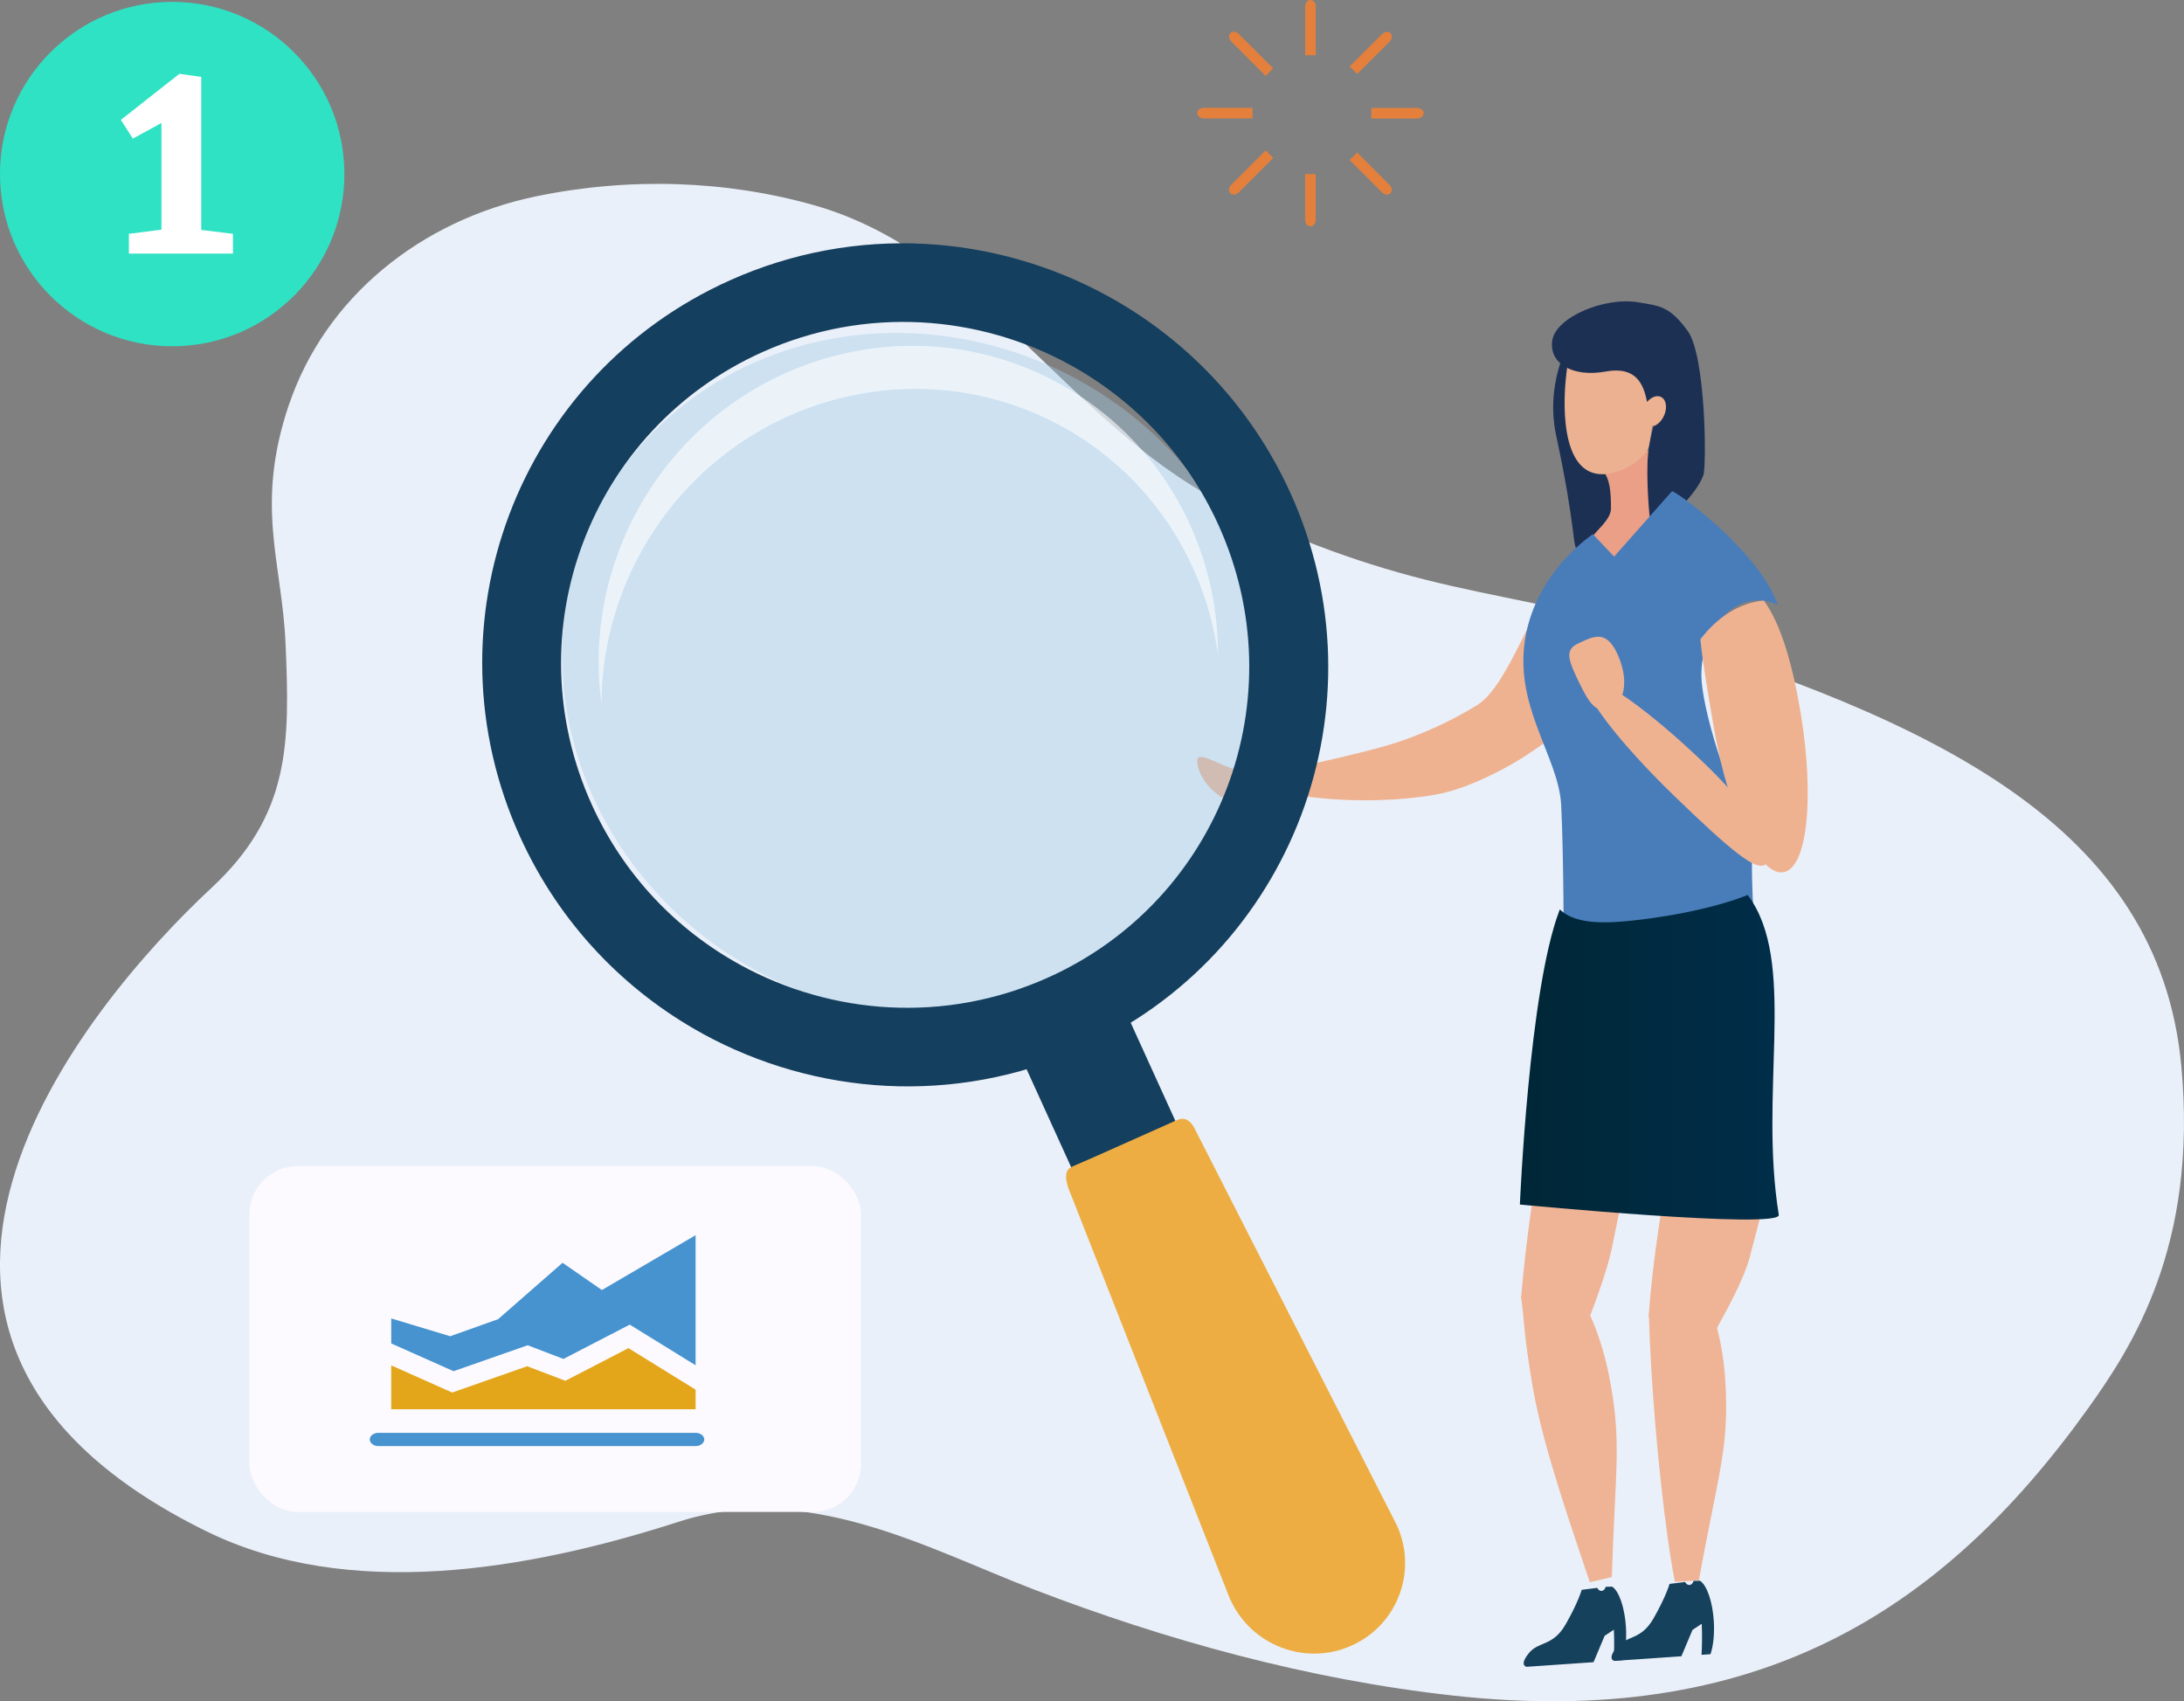 <?xml version="1.0" encoding="UTF-8"?><svg id="Calque_2" xmlns="http://www.w3.org/2000/svg" xmlns:xlink="http://www.w3.org/1999/xlink" viewBox="0 0 303.01 236.02"><rect x="0" y="0" width="303.01" height="236.02" fill="#808080" stroke="none"/><defs><style>.cls-1{fill:#ea9f86;}.cls-2{fill:#efb495;}.cls-3{fill:#497dba;}.cls-4{fill:#edad43;}.cls-5{fill:#fcfaff;}.cls-6{fill:#a3cce7;opacity:.4;}.cls-6,.cls-7{isolation:isolate;}.cls-8{fill:#4793cf;}.cls-9{fill:#ebb190;}.cls-10,.cls-7{fill:#fff;}.cls-11{fill:url(#Dégradé_sans_nom);}.cls-12{fill:#16415d;}.cls-13{fill:#e3a61b;}.cls-14{fill:#2fe2c4;}.cls-15{fill:#e5803c;}.cls-16{fill:#153f5e;}.cls-17{fill:#eaf0f9;}.cls-18{fill:#1c3054;}.cls-19{fill:#efb291;}.cls-7{opacity:.6;}</style><linearGradient id="Dégradé_sans_nom" x1="-13007.16" y1="91.33" x2="-12971.24" y2="91.33" gradientTransform="translate(-12760.37 238) rotate(-180)" gradientUnits="userSpaceOnUse"><stop offset="0" stop-color="#002d49"/><stop offset="1" stop-color="#002737"/></linearGradient></defs><g id="Calque_2-2"><g id="Layer_1"><path class="cls-17" d="M40.08,56.16c-4.75,14.07-.95,21.81-.46,33.17.6,13.87.64,23.69-10.27,33.84-17.82,16.58-55.65,62.29-.71,89.27,19.69,9.67,44.53,5.44,65.48-1.31,17.83-5.75,34.45,3.66,49.29,9.37,18.24,7.01,38.08,12.52,58.29,14.74,41.61,4.58,67.46-11.22,87.93-39.75,6.18-8.62,15.3-22.6,13.02-47.5-3.07-33.6-34.46-48.08-75.81-60.83-9.47-2.92-19.48-4.31-29.13-6.75-10.02-2.53-19.65-6.2-28.61-10.9-20.9-10.97-33.01-34.47-56.15-41.04-12.24-3.47-25.63-3.9-38.53-1.24-16.11,3.33-29.32,14.08-34.33,28.93h0Z"/><path class="cls-2" d="M237.52,181.92c.97,2.76,1.64,6.1,1.86,9.73.55,9.3-.98,12.65-3.67,27.58l-3.33.23c-1.4-7.14-2.71-19.84-3.3-29.86-.14-2.42-.24-4.77-.31-7.07l8.75-.61h0Z"/><path class="cls-2" d="M220.22,181.65c1.28,2.59,2.36,5.8,3.05,9.35,1.78,9.12.82,12.65.36,27.79l-3.06.71c-2.28-6.86-6.41-18.49-7.85-26.69s-1.21-10-1.72-13.02l9.21,1.87h0Z"/><path class="cls-12" d="M224.29,228.54c1.37-1.7,3.35-.91,5.13-4.03,1.78-3.13,2.21-4.77,2.21-4.77l2.17-.27c.12.26.34.44.6.42.27-.02.49-.25.56-.57l.9-.02c.95.61,1.75,2.88,1.92,5.66.1,1.79-.08,3.4-.46,4.53l-1.25.09c.08-1.29.1-2.75.03-4.31l-1.28.85-1.54,3.66-9.29.64s-1.08-.17.3-1.87h0Z"/><path class="cls-12" d="M212.1,229.36c1.37-1.7,3.35-.91,5.13-4.03,1.78-3.13,2.21-4.77,2.21-4.77l2.17-.27c.12.26.34.44.6.42.27-.02.49-.25.56-.57l.9-.02c.95.61,1.75,2.88,1.92,5.66.1,1.79-.08,3.4-.46,4.53l-1.25.09c.08-1.29.1-2.75.03-4.31l-1.28.85-1.54,3.66-9.29.64s-1.08-.17.3-1.87h0Z"/><path class="cls-2" d="M238.17,184.31c1.29-2.31,3.85-6.95,4.62-10.02,1.78-7.1,3.49-9.94.55-23.3l-9.13-.22c-1.94,6.1-3.91,17.08-4.91,25.79-.24,2.1-.43,4.16-.58,6.16l9.45,1.58h0Z"/><path class="cls-2" d="M218.19,181.29c1.04-2.35,3.12-7.05,3.79-10.13,1.55-7.13,2.93-10.01,1.06-23.23l-6.94.08c-1.64,6.14-3.44,17.14-4.45,25.86-.24,2.1-.44,4.15-.61,6.15l7.14,1.26h.01Z"/><path class="cls-2" d="M220.38,183.17c.9-2.37,2.69-7.11,3.29-10.2,1.41-7.15,2.59-10.06,1.36-23.18l-5.62.26c-1.46,6.17-3.16,17.18-4.17,25.9-.24,2.1-.45,4.15-.63,6.15l5.76,1.08h.01Z"/><path class="cls-19" d="M223.59,91.73c1.23,2.31-4.37,8.34-12.5,13.48-2.33,1.47-7.52,4.26-11.86,5.02-10.79,1.9-23.25.04-24.12-1.61-.8-1.49,8.48-2.65,17.35-5.21,4.86-1.41,9.6-3.78,12.49-5.6,4.79-3.02,8.2-16.1,11.43-16.8,2.26-.49,6.71,9.77,7.22,10.72h-.01Z"/><path class="cls-19" d="M180.39,107.24c0,2.35-4.12,4.26-7.78,4.26s-6.51-3.63-6.51-5.98c0-1.76,4.22,1.54,6.56,1.38.78-.05-.97-3.91-.05-3.91,1.83,0,1.61,2.45,2.8,3.22,1.2.77,4.97-.14,4.97,1.04h0Z"/><path class="cls-18" d="M215.9,60.41c2.9,13.44,2.22,15.88,3.02,15.7,4.32-.94,9.84-8.01,9.84-16.83s-2.84-15.96-6.35-15.96-8.36,8.5-6.51,17.09Z"/><path class="cls-1" d="M233.34,75.11c-1.44.75-3.17,2.92-4.82,3.51-3.43,1.24-6.28-2.8-7.87-3.77.62-1.13,2.86-2.7,2.86-4.31,0-2.2-.12-4.14-1.18-5.3v-2.75h6.43c.28,5.13,2.02,9.63,4.58,12.62Z"/><path class="cls-9" d="M217.45,50.79c.72-4.68,4.7-3.83,7.61-3.08,1.87.48,3.48,1.25,4.18,4.01.42-.45.87.77,1.34.92.98.3,1.5.91,1.18,2.69s-1.38,4.06-2.36,3.77c-.05,0-.09-.05-.13-.07-.34,1.43-.16,2.67-.89,3.68-1.43,1.97-4.18,3.05-6.01,3.08-5.97.09-5.63-10.31-4.91-14.98v-.02Z"/><path class="cls-18" d="M215.37,47.21c.48-3.2,7.26-6.06,11.91-5.27,2.96.5,4.32.48,6.87,3.97,2.54,3.49,2.62,18.83,2.18,20.02-1.06,2.92-5.73,7.18-7.18,7.25-.2.01-.71-5.09-.57-9.15.09-2.61.86-4.78.79-4.88.51-.17,1.03-.61,1.39-1.26.59-1.09.49-2.34-.23-2.78-.59-.36-1.4-.06-2.01.65-.49-2.43-1.49-4.99-5.73-4.22-4.64.85-7.91-1.13-7.43-4.33h0Z"/><path class="cls-3" d="M243.15,115.48c-3.6-5.76-7.1-17.54-7.1-21.81,0-5.73,3.55-10.38,7.92-10.38.94,0,1.84.23,2.68.62-2.39-6.73-11.57-13.79-13.71-15.21-.33-.22-.64-.4-.95-.57l-8.05,9.09-2.95-3.12c-2.45,1.76-7.74,6.34-9.26,13.81-2,9.82,4.52,16.95,4.87,23.78.35,6.84.35,19.72.35,19.72h26.78s-.95-6.78-.58-15.92h0Z"/><path class="cls-11" d="M243.2,125.21c-.22-.36-.47-.71-.73-1.05-4.87,1.98-12.69,3.36-17.99,3.73-4.33.3-6.73-.41-8.06-1.72l-.09.21c-4.22,11.13-5.46,40.73-5.46,40.73,0,0,36.25,3.48,35.92,1.43-2.72-16.78,2.26-33.82-3.6-43.33h.01Z"/><path class="cls-19" d="M244.71,83.31c-3.37.31-6.43,2.29-8.8,5.39.35,3.41,1.08,7.67,1.9,12.42,1.98,11.52,6.28,20.43,9.61,19.89s4.33-10.29,2.45-21.83c-1.39-8.5-3.24-13.25-5.16-15.87h0Z"/><path class="cls-19" d="M245,119.86c-1.22,1.18-4.79-1.78-12.68-9.41-7.89-7.63-13.3-14.78-12.08-15.96s8.61,4.05,16.5,11.68,9.48,12.51,8.26,13.68h0Z"/><path class="cls-19" d="M224.33,90.59c1.59,3.28,1.27,6.67-.71,7.58-1.99.9-2.93-.18-4.52-3.46-1.59-3.28-2.04-4.59-.05-5.49,1.99-.9,3.7-1.91,5.29,1.37h0Z"/><ellipse class="cls-6" cx="127.15" cy="93.62" rx="46.67" ry="49.88" transform="translate(-16.14 159.97) rotate(-61.21)"/><path class="cls-16" d="M153.71,41.08c10.79,5.92,19.83,15.23,25.3,27.26,13.41,29.48.37,64.07-29.14,77.26-17.46,7.81-36.76,6.37-52.4-2.2l5.24-9.54c12.72,6.98,28.43,8.14,42.63,1.79h0c23.99-10.73,34.6-38.87,23.69-62.86-4.45-9.78-11.81-17.36-20.58-22.18l5.24-9.54h.02ZM101.32,38.87c17.45-7.81,36.76-6.37,52.39,2.21l-5.24,9.54c-12.72-6.98-28.43-8.15-42.63-1.8-23.99,10.73-34.62,38.88-23.71,62.86,4.45,9.79,11.81,17.37,20.59,22.18l-5.24,9.54c-10.79-5.92-19.83-15.24-25.31-27.28-13.4-29.46-.36-64.05,29.15-77.25Z"/><polygon class="cls-16" points="163.66 194.99 178.1 188.53 154.47 136.6 140.03 143.06 163.66 194.99"/><polygon class="cls-4" points="163.66 194.99 178.1 188.53 163.07 155.49 148.62 161.94 163.66 194.99"/><path class="cls-4" d="M170.71,221.93c2.9,6.38,10.43,9.23,16.8,6.37,6.38-2.85,9.2-10.32,6.29-16.7l-27.91-54.74c-1.6-3.51-3.93-.33-4.16-.22,0,0-13,5.08-13.11,5.31,0,0-1.59.36,0,3.88l22.07,56.11h.02Z"/><path class="cls-7" d="M147.36,59.18c-20.72-11.39-46.89-3.56-58.46,17.48-3.69,6.71-5.44,13.94-5.45,21.06-1.22-8.97.33-18.44,5.05-27.03,11.56-21.04,37.74-28.87,58.46-17.48,14.12,7.76,22.06,22.43,22.03,37.65-1.77-13-9.38-24.95-21.63-31.69h0Z"/><rect class="cls-5" x="34.6" y="161.79" width="84.86" height="47.97" rx="6.7" ry="6.7"/><path class="cls-8" d="M96.51,200.62h-44.01c-.66,0-1.2-.41-1.2-.92s.54-.92,1.2-.92h44.01c.66,0,1.2.41,1.2.92s-.54.92-1.2.92Z"/><polygon class="cls-8" points="87.37 183.77 78.17 188.53 73.21 186.63 62.93 190.23 54.28 186.38 54.28 182.91 62.46 185.38 69.11 183.01 78.05 175.19 83.51 178.97 96.51 171.36 96.51 189.41 87.37 183.77"/><polygon class="cls-13" points="62.74 193.19 73.14 189.54 78.44 191.56 87.19 187.03 96.51 192.79 96.51 195.51 54.28 195.51 54.28 189.42 62.74 193.19"/><path class="cls-15" d="M181.08.88v6.78h1.47V.88c0-.49-.33-.88-.73-.88s-.73.4-.73.88h-.01Z"/><path class="cls-15" d="M181.08,30.52c0,.49.33.88.73.88s.73-.4.73-.88v-6.37h-1.47v6.37h.01Z"/><path class="cls-15" d="M166.11,15.7c0,.4.4.73.88.73h6.78v-1.47h-6.78c-.49,0-.88.33-.88.73h0Z"/><path class="cls-15" d="M196.63,14.97h-6.37v1.47h6.37c.49,0,.88-.33.88-.73s-.4-.73-.88-.73h0Z"/><path class="cls-15" d="M170.81,5.74l4.79,4.79,1.04-1.04-4.79-4.79c-.35-.35-.86-.39-1.14-.11s-.24.8.11,1.14h0Z"/><path class="cls-15" d="M191.77,26.7c.35.35.86.39,1.14.11s.24-.8-.11-1.14l-4.51-4.51-1.04,1.04,4.51,4.51h0Z"/><path class="cls-15" d="M170.71,26.81c.29.29.8.24,1.14-.11l4.79-4.79-1.04-1.04-4.79,4.79c-.35.35-.39.86-.11,1.14h0Z"/><path class="cls-15" d="M191.77,4.71l-4.51,4.51,1.04,1.04,4.51-4.51c.35-.35.39-.86.11-1.14s-.8-.24-1.14.11h0Z"/></g><circle class="cls-14" cx="23.89" cy="24.15" r="23.89"/><path class="cls-10" d="M22.4,31.86v-14.8l-3.97,2.17-1.66-2.6,8.12-6.39,3.03.43v21.23l4.4.54v2.74h-14.44v-2.74l4.51-.58Z"/></g></svg>